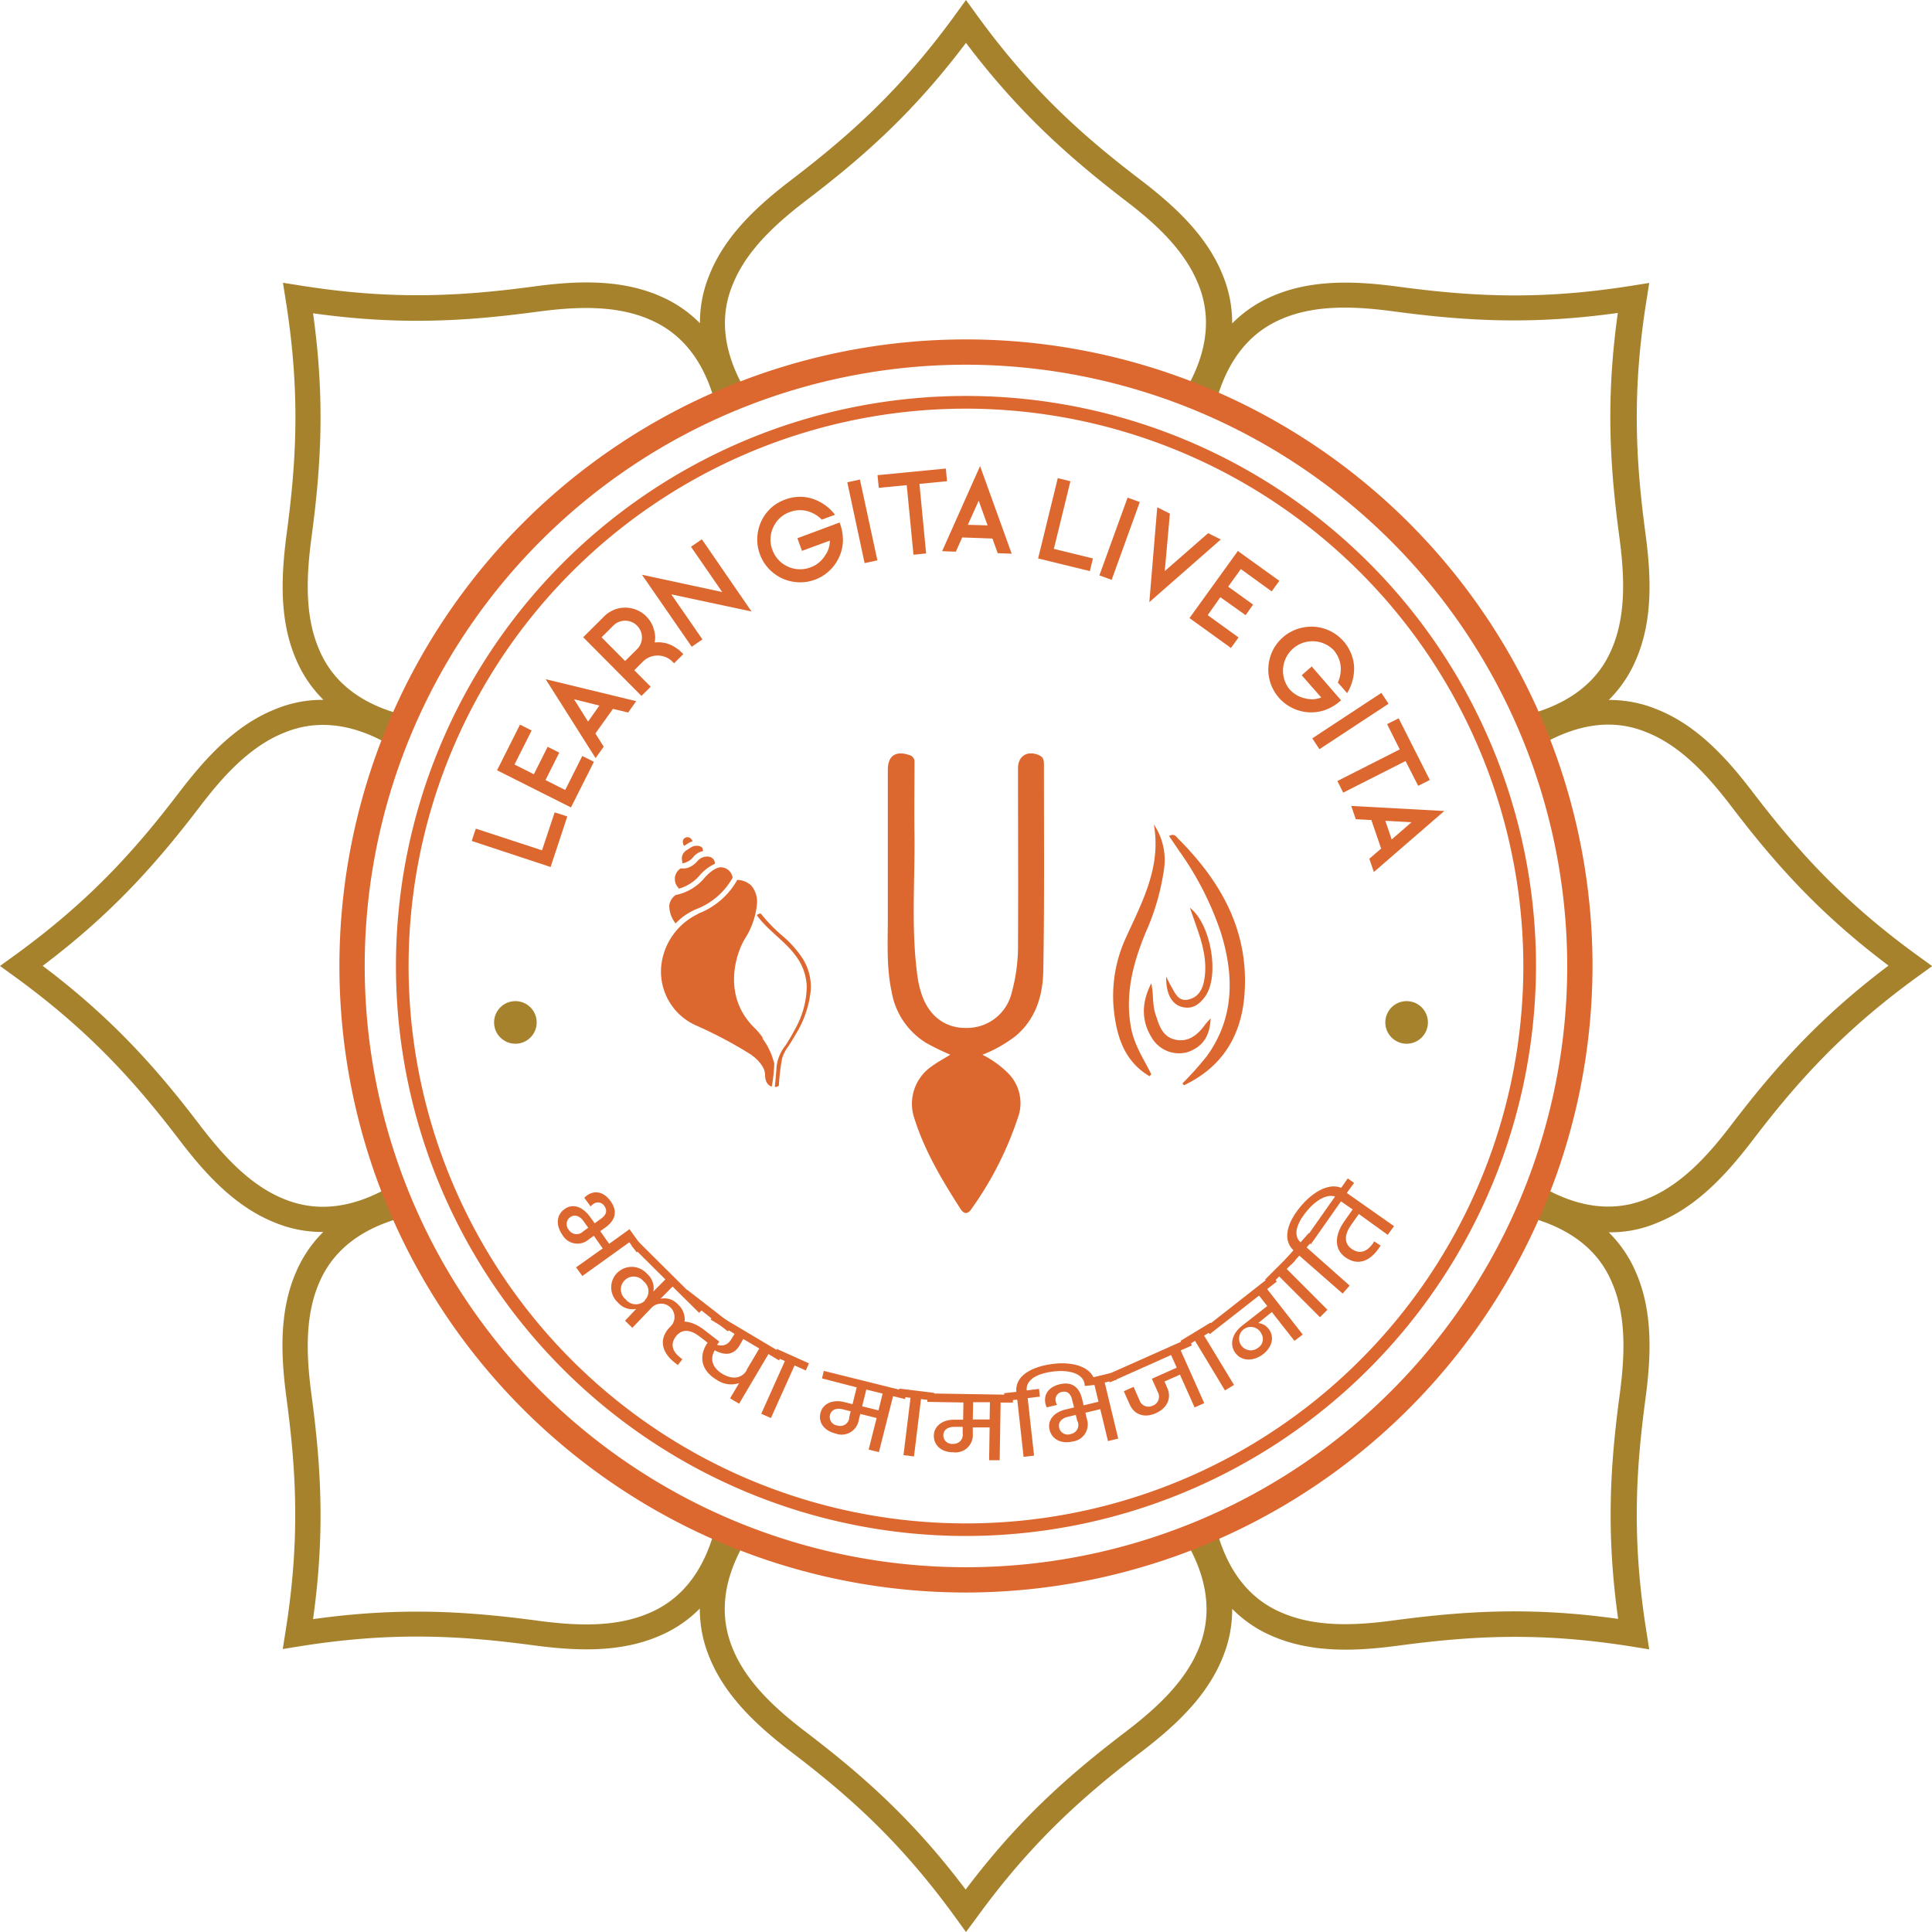 <svg xmlns="http://www.w3.org/2000/svg" viewBox="0 0 305.55 305.55"><defs><style>.cls-1{fill:#dd682f;}.cls-2{fill:#a7822d;}</style></defs><g id="Layer_2" data-name="Layer 2"><g id="Layer_1-2" data-name="Layer 1"><path class="cls-1" d="M152.77,242.92a90.15,90.15,0,1,1,90.15-90.15A90.25,90.25,0,0,1,152.77,242.92Zm0-178.29a88.15,88.15,0,1,0,88.15,88.14A88.24,88.24,0,0,0,152.77,64.63Z"/><path class="cls-1" d="M107,141.47a2.33,2.33,0,0,0-1.15,1.69,4.45,4.45,0,0,0,1,2.88,9.77,9.77,0,0,1,3.2-2.23,11.19,11.19,0,0,0,5.82-5,1.9,1.9,0,0,0-2-1.64h0s-1.08,0-2.74,2a7.94,7.94,0,0,1-4,2.32l-.08.06Z"/><path class="cls-1" d="M109.53,133.05a1,1,0,0,0-.52-.59.75.75,0,0,0-1,.46,1.09,1.09,0,0,0,.2.86l.62-.41a2.53,2.53,0,0,1,.71-.32Z"/><path class="cls-1" d="M107.64,137.33l-.07.06a2,2,0,0,0-.3,3l.08.16a6.78,6.78,0,0,0,3.16-1.94,7.25,7.25,0,0,1,2.55-2,.5.5,0,0,1,0-.12,1.1,1.1,0,0,0-.93-1,2,2,0,0,0-1.87.74,3.69,3.69,0,0,1-1.42,1A2.77,2.77,0,0,1,107.64,137.33Z"/><path class="cls-1" d="M107.86,135.92a.59.59,0,0,0,0,.13,2,2,0,0,1,.05.48,2,2,0,0,0,.6-.15,2.8,2.8,0,0,0,1.1-.79,2.68,2.68,0,0,1,1.6-1,1.05,1.05,0,0,1-.06-.24c0-.17-.09-.4-.56-.55l-.06,0a1.68,1.68,0,0,0-1.29.24l-.72.47a1.52,1.52,0,0,0-.68,1.41Z"/><path class="cls-1" d="M110.4,144.54a10.3,10.3,0,0,0-5.81,8.1,9.33,9.33,0,0,0,5.66,9.61,67.36,67.36,0,0,1,9,4.84,5.55,5.55,0,0,0,1.36-3,10,10,0,0,0-1.26-1.5c-5.27-5.14-2.89-11.95-1.53-14.14a12.39,12.39,0,0,0,1.86-5.16l0-.07a3.93,3.93,0,0,0-.88-3.18,3.35,3.35,0,0,0-2.2-.88,11.93,11.93,0,0,1-6.18,5.33Z"/><path class="cls-1" d="M118.92,166.9S121,168.35,121,170s1.06,1.85,1.06,1.85a24.82,24.82,0,0,0,.39-3.63,10.76,10.76,0,0,0-1.92-4.05C119.79,163.09,118.92,166.9,118.92,166.9Z"/><path class="cls-1" d="M119.71,144.77c1.81,2.5,4.57,4.11,6.33,6.66a8.49,8.49,0,0,1,1.55,4.61,14.22,14.22,0,0,1-1.91,6.83c-.44.85-.94,1.68-1.46,2.49a6.36,6.36,0,0,0-1.44,3.92c-.08.85-.13,1.71-.24,2.56,0,.15.62,0,.64-.19a34,34,0,0,1,.49-4.15,5.53,5.53,0,0,1,.78-1.69c.48-.71.94-1.45,1.37-2.2a16.24,16.24,0,0,0,2.41-7.09,8.45,8.45,0,0,0-1.24-4.85,17,17,0,0,0-3.11-3.55,26.11,26.11,0,0,1-3.53-3.6c-.11-.15-.71.16-.64.25Z"/><path class="cls-2" d="M152.77,305.55l-1.62-2.24c-8.53-11.78-16.52-19-25.89-26.14-5-3.83-10.51-8.63-13.1-15.16a19.77,19.77,0,0,1-1.48-7.62,19.69,19.69,0,0,1-6.45,4.35c-6.43,2.78-13.7,2.29-20,1.45-11.69-1.56-22.42-2.12-36.79.17l-2.72.44.43-2.73c2.3-14.36,1.74-25.09.18-36.79-.84-6.26-1.33-13.53,1.45-20a19.89,19.89,0,0,1,4.34-6.44h-.09a19.56,19.56,0,0,1-7.54-1.48c-6.51-2.58-11.31-8.07-15.14-13.1C21.21,170.92,14,162.93,2.24,154.39L0,152.77l2.24-1.62c11.78-8.53,19-16.52,26.14-25.89,3.83-5,8.63-10.51,15.16-13.1a19.46,19.46,0,0,1,7.61-1.48,19.85,19.85,0,0,1-4.35-6.45c-2.77-6.43-2.28-13.7-1.44-20,1.56-11.69,2.12-22.42-.18-36.79l-.43-2.72,2.72.43c14.37,2.3,25.1,1.74,36.8.18,6.26-.85,13.53-1.33,20,1.45a19.84,19.84,0,0,1,6.43,4.34,19.61,19.61,0,0,1,1.49-7.63c2.58-6.51,8.07-11.31,13.09-15.14,9.37-7.17,17.36-14.36,25.89-26.14L152.77,0l1.62,2.24c8.54,11.78,16.53,19,25.9,26.14,5,3.83,10.51,8.63,13.1,15.16a19.69,19.69,0,0,1,1.48,7.61,19.85,19.85,0,0,1,6.45-4.35c6.42-2.77,13.7-2.29,20-1.44,11.69,1.56,22.42,2.12,36.78-.18l2.73-.43-.43,2.72c-2.3,14.37-1.74,25.1-.18,36.8.84,6.26,1.33,13.53-1.46,20a19.66,19.66,0,0,1-4.33,6.43h.08a19.66,19.66,0,0,1,7.55,1.49c6.51,2.58,11.31,8.07,15.14,13.09,7.17,9.37,14.36,17.36,26.14,25.89l2.24,1.62-2.24,1.62c-11.78,8.54-19,16.53-26.14,25.9-3.83,5-8.63,10.51-15.16,13.1a18.85,18.85,0,0,1-7.62,1.48,19.76,19.76,0,0,1,4.35,6.44c2.78,6.43,2.29,13.71,1.45,20-1.56,11.69-2.12,22.43.18,36.79l.43,2.73-2.73-.44c-14.36-2.3-25.09-1.73-36.79-.17-6.26.84-13.53,1.33-20-1.45a19.65,19.65,0,0,1-6.44-4.35,19.69,19.69,0,0,1-1.48,7.64c-2.58,6.51-8.07,11.31-13.1,15.14-9.36,7.17-17.35,14.36-25.89,26.14ZM113.48,240.5l5,2.08-1.07,2c-3.08,5.66-3.61,11-1.59,16,2.24,5.64,7.23,10,11.82,13.48,9.06,6.93,16.87,13.88,25.08,24.78,8.22-10.9,16-17.85,25.08-24.78,4.6-3.5,9.59-7.84,11.82-13.46,2-4.95,1.5-10.32-1.58-16l-1.07-2,5-2.08.63,2.14c1.82,6.18,5.24,10.36,10.16,12.41,5.57,2.41,12.17,1.95,17.89,1.17,11.31-1.5,21.75-2.11,35.26-.21-1.89-13.52-1.29-24,.22-35.26.77-5.72,1.23-12.32-1.17-17.87-2-4.88-6.15-8.28-12.22-10.13l-2.13-.64,2.08-5,1.94,1c5.59,3,10.9,3.49,15.78,1.49,5.64-2.24,10-7.23,13.48-11.82,6.93-9.06,13.88-16.87,24.78-25.09-10.9-8.21-17.85-16-24.78-25.08h0c-3.5-4.59-7.84-9.58-13.46-11.81-4.83-2-10-1.53-15.54,1.34l-2,1-2-4.86,2.08-.66c5.91-1.86,9.93-5.23,11.93-10,2.41-5.57,1.95-12.17,1.18-17.89-1.51-11.31-2.11-21.75-.22-35.26-13.51,1.89-23.95,1.29-35.26-.22-5.72-.77-12.32-1.23-17.87,1.16-4.76,2-8.11,5.94-10,11.74l-.67,2.08-4.79-2,1-1.94c2.78-5.42,3.2-10.58,1.25-15.34-2.24-5.64-7.23-10-11.82-13.47C168.8,24.63,161,17.67,152.77,6.78c-8.21,10.89-16,17.85-25.08,24.77-4.59,3.51-9.58,7.84-11.81,13.46-2,4.78-1.54,9.94,1.24,15.36l1,1.94-4.79,2-.67-2.08c-1.87-5.8-5.23-9.74-10-11.73-5.58-2.4-12.17-1.94-17.89-1.17-11.31,1.51-21.75,2.11-35.26.22,1.89,13.51,1.29,23.95-.22,35.25-.77,5.73-1.23,12.32,1.16,17.88,2,4.81,6,8.18,11.94,10l2.09.66-2,4.86-1.95-1c-5.49-2.87-10.71-3.32-15.52-1.35-5.65,2.24-10,7.23-13.48,11.82-6.93,9.06-13.89,16.87-24.78,25.08,10.89,8.22,17.85,16,24.77,25.08,3.51,4.6,7.84,9.59,13.46,11.82,4.91,2,10.21,1.51,15.8-1.48l1.95-1,2.08,5-2.13.65c-6.07,1.84-10.18,5.24-12.22,10.1-2.4,5.57-1.94,12.17-1.17,17.89,1.51,11.31,2.11,21.75.22,35.26,13.51-1.89,23.95-1.29,35.25.21,5.73.78,12.32,1.24,17.88-1.16,4.93-2.07,8.35-6.24,10.18-12.42Z"/><path class="cls-1" d="M85.72,134.48l2-6,2,.64-2.64,8L74.6,133l.65-1.95Z"/><path class="cls-1" d="M92.09,119.56l1.84.92L90.3,127.7l-11.69-5.88,3.63-7.22,1.84.93-2.71,5.38,3.06,1.54,2.18-4.34,1.84.92-2.18,4.34,3.12,1.57Z"/><path class="cls-1" d="M100.62,110.89l-1.28,1.8-2.4-.58L94.16,116l1.32,2.09-1.29,1.8L86.3,107.42Zm-5.83.7-4-1L93,114.12Z"/><path class="cls-1" d="M103.54,101.61a5,5,0,0,1,2,.18,5.76,5.76,0,0,1,2.28,1.41l.25.25-1.46,1.45-.25-.25a3.32,3.32,0,0,0-4.7,0L100.31,106l2.6,2.61-1.46,1.45-9.22-9.28,3.33-3.31a4.7,4.7,0,0,1,7.89,2.23A4,4,0,0,1,103.54,101.61Zm-8.4-.82,3.72,3.75,1.88-1.86a2.62,2.62,0,0,0,0-3.74,2.64,2.64,0,0,0-3.74,0Z"/><path class="cls-1" d="M118.86,96.71,106.17,94l4.92,7.12-1.69,1.17-7.87-11.39,12.69,2.73-4.94-7.16L111,85.29Z"/><path class="cls-1" d="M132.78,82.64a7.63,7.63,0,0,1,.53,3,6.77,6.77,0,0,1-2.14,4.62,6.63,6.63,0,0,1-2.29,1.42,6.71,6.71,0,0,1-2.66.41,6.82,6.82,0,0,1-4.63-2.14,6.61,6.61,0,0,1-1.41-2.29,6.54,6.54,0,0,1-.41-2.66,6.76,6.76,0,0,1,2.13-4.63A6.7,6.7,0,0,1,124.19,79a6.58,6.58,0,0,1,4.16-.17,7.42,7.42,0,0,1,3.71,2.58l-2.09.77a5.1,5.1,0,0,0-2.42-1.38,4.55,4.55,0,0,0-2.63.18,4.48,4.48,0,0,0-2.63,2.42,4.54,4.54,0,0,0-.13,3.58,4.66,4.66,0,0,0,6,2.76,4.51,4.51,0,0,0,2.32-1.87,4,4,0,0,0,.76-2.37l-4.4,1.62-.73-2Z"/><path class="cls-1" d="M136.74,89.06,134,76.27l2-.43,2.76,12.78Z"/><path class="cls-1" d="M149.58,74.1l.2,2-4.37.43,1.06,11-2,.2-1.07-11-4.42.42-.2-2Z"/><path class="cls-1" d="M160,87.57l-2.21-.08-.84-2.32L152.17,85l-1,2.25L149,87.17l6-13.46Zm-3.81-4.48-1.41-3.9L153.07,83Z"/><path class="cls-1" d="M166.67,86.81l6.18,1.51-.49,2-8.18-2,3.11-12.7,2,.49Z"/><path class="cls-1" d="M173.87,91l4.46-12.3,1.93.7-4.45,12.3Z"/><path class="cls-1" d="M184.21,90.32l6.86-6,2,1-11.3,9.91,1.25-15,2,1Z"/><path class="cls-1" d="M195.88,100.81l-1.2,1.67-6.56-4.73,7.65-10.61,6.56,4.72-1.21,1.67L196.24,90l-2,2.78,3.94,2.84L197,97.29,193,94.45l-2,2.84Z"/><path class="cls-1" d="M212.09,110.75a7.6,7.6,0,0,1-2.6,1.57,6.72,6.72,0,0,1-5.08-.34,6.76,6.76,0,0,1-3.81-6.54,6.87,6.87,0,0,1,.66-2.51,6.78,6.78,0,0,1,4-3.48,7,7,0,0,1,2.57-.33,6.82,6.82,0,0,1,2.51.66,6.81,6.81,0,0,1,3.8,5.45,7.45,7.45,0,0,1-1.09,4.39l-1.47-1.68a5.1,5.1,0,0,0,.43-2.75,4.67,4.67,0,0,0-1.11-2.39,4.67,4.67,0,0,0-7,6.16,4.55,4.55,0,0,0,2.57,1.5,4,4,0,0,0,2.49-.15l-3.09-3.52,1.58-1.39Z"/><path class="cls-1" d="M207.54,116.77l10.93-7.19,1.13,1.72-10.93,7.19Z"/><path class="cls-1" d="M226.13,123.36l-1.84.92-2-3.92-9.86,5-.92-1.84,9.86-5-2-4,1.83-.92Z"/><path class="cls-1" d="M217.28,137.91l-.72-2.09,1.87-1.62-1.55-4.51-2.46-.13-.72-2.1,14.72.8Zm2.82-5.15,3.13-2.72-4.14-.23Z"/><path class="cls-1" d="M89.26,191.24c1.36-1,2.91-.34,4,1.13l.79,1.1,1-.73c.78-.55,1.07-1.23.54-2a1.21,1.21,0,0,0-1.81-.28,1.94,1.94,0,0,0-.37.34l-1-1.36a3.89,3.89,0,0,1,.42-.38c1.2-.85,2.64-.62,3.73.9,1.24,1.73.64,3.12-.82,4.17l-.81.58,1.41,2,3.22-2.31,2.12,2.95-1,.71-1.15-1.59L92.1,201.8l-1-1.36,4.22-3-1.41-2-.78.56a2.73,2.73,0,0,1-4.2-.73C87.87,193.76,88,192.15,89.26,191.24Zm2.93,3.54.84-.61-.76-1.06c-.59-.83-1.41-1.1-2.1-.6a1.36,1.36,0,0,0-.21,2A1.46,1.46,0,0,0,92.19,194.78Z"/><path class="cls-1" d="M100.62,207a3,3,0,0,1-2.89-1,3.24,3.24,0,1,1,4.6-4.55,3,3,0,0,1,1,2.81l1.9-1.92-5.35-5.31.87-.87,10.68,10.6-.86.87-4.2-4.16-1.92,1.94a2.85,2.85,0,0,1,2.78.9,3.11,3.11,0,0,1,.07,4.61l-1.19-1.19a2.11,2.11,0,0,0-3.09-2.88L100,210l-1.15-1.13Zm1.34-1.35a2,2,0,0,0-.17-3,2,2,0,0,0-3-.16,2,2,0,0,0,.16,3A2.05,2.05,0,0,0,102,205.69Z"/><path class="cls-1" d="M110.6,211.34c-1.4-1.08-2.77-1.21-3.69,0s-.65,2.34.74,3.43l.27.2-.72.92-.45-.35c-1.9-1.47-2.59-3.41-1.16-5.26s3.68-1.54,5.72,0l2.46,1.91-.77,1ZM108.7,204l7.17,5.56-.76,1L108,204.92Z"/><path class="cls-1" d="M113,207.65l10.83,6.44-.63,1.06-1.67-1L116.89,222l-1.43-.85,1.43-2.41a4,4,0,0,1-3.56-.53c-2.34-1.4-2.84-3.51-1.62-5.56a7,7,0,0,1,.41-.59l.17.11c1.55.92,2.65.85,3.43-.47l.45-.75-3.77-2.24Zm5.08,9,2-3.38-2.53-1.51-.57,1c-.87,1.47-2.2,1.73-3.94.8l0,0c-.8,1.33-.4,2.76,1.21,3.72S117.35,218,118.11,216.68Z"/><path class="cls-1" d="M124.13,215.26l-1.77-.8.51-1.12,5.07,2.28-.51,1.12-1.77-.79-3.74,8.32-1.53-.68Z"/><path class="cls-1" d="M130.29,216.81l13.14,3.27-.3,1.19-1.89-.46L139,229.66l-1.62-.4,1.26-5-2.58-.64-.24.93a2.74,2.74,0,0,1-3.69,2.16c-1.81-.45-2.75-1.75-2.37-3.26s2-2.15,3.74-1.71l1.33.33.66-2.65L130,218Zm4,7.39.25-1-1.28-.32c-1-.24-1.79.07-2,.9a1.37,1.37,0,0,0,1.16,1.67A1.45,1.45,0,0,0,134.32,224.2Zm5.3-3.8-2.58-.64-.66,2.65,2.58.64Z"/><path class="cls-1" d="M144,221.07l-1.93-.24.15-1.22,5.52.68-.15,1.22-1.93-.24-1.11,9.07-1.66-.21Z"/><path class="cls-1" d="M146.65,220.37l13.54.22,0,1.23-1.94,0-.15,9.12-1.67,0,.08-5.19-2.66,0v1a2.74,2.74,0,0,1-3.11,2.93c-1.86,0-3.07-1.09-3.05-2.64s1.44-2.54,3.26-2.51l1.37,0,.05-2.72-5.71-.1Zm5.6,6.29,0-1-1.32,0c-1,0-1.73.47-1.74,1.33a1.36,1.36,0,0,0,1.5,1.36A1.45,1.45,0,0,0,152.25,226.66Zm4.31-4.9-2.66,0-.05,2.73,2.66,0Z"/><path class="cls-1" d="M163.54,230.21l-1.66.19-1-9.06-1.93.22-.15-1.22,1.93-.22c-.21-2.54,2.42-4,5.81-4.42s6.39.6,6.67,3.07l0,.24-1.66.19,0-.21c-.23-1.93-2.75-2.34-4.88-2.1s-4.45,1.07-4.3,3l1.95-.23.14,1.22-1.93.23Z"/><path class="cls-1" d="M166,226.16c-.4-1.64.77-2.83,2.54-3.25l1.32-.32-.3-1.21c-.22-.93-.74-1.45-1.62-1.24a1.21,1.21,0,0,0-.95,1.57,1.79,1.79,0,0,0,.18.48l-1.63.39a3,3,0,0,1-.19-.53c-.34-1.43.42-2.68,2.23-3.12,2.08-.5,3.14.58,3.56,2.33l.23,1,2.36-.57-.93-3.85,3.53-.85.29,1.2-1.91.46,2.14,8.87-1.62.39-1.22-5.05-2.35.57.22.94a2.73,2.73,0,0,1-2.26,3.61C167.85,228.38,166.4,227.67,166,226.16Zm4.38-1.39-.24-1-1.27.31c-1,.24-1.56.89-1.36,1.72a1.38,1.38,0,0,0,1.8,1A1.46,1.46,0,0,0,170.42,224.77Z"/><path class="cls-1" d="M175,217.45l13-5.79.51,1.12-1.78.79,3.72,8.34-1.52.68-2.32-5.19-2.44,1.09.43,1c.7,1.56.07,3.16-1.78,4s-3.44.22-4.14-1.34l-.95-2.12,1.55-.69.93,2.1a1.5,1.5,0,0,0,2.1.87,1.52,1.52,0,0,0,.8-2.16l-.94-2.1,3.93-1.75-.89-2-9.7,4.33Z"/><path class="cls-1" d="M189,212.06l-1.66,1-.64-1,4.75-2.89.64,1.06-1.66,1,4.73,7.8-1.43.87Z"/><path class="cls-1" d="M190.56,210l10.61-8.32.76,1-1.53,1.19,5.63,7.19-1.31,1-3.58-4.56L199,209.24a2.4,2.4,0,0,1,1.64.93c1,1.3.51,2.92-.88,4s-3.28,1.21-4.34-.14-.53-3.15,1-4.35l4-3.13-1.3-1.65L191.32,211Zm8.87.81a1.85,1.85,0,1,0-.46,2.34A1.63,1.63,0,0,0,199.43,210.84Z"/><path class="cls-1" d="M202.31,201.87l-1.37,1.37-.87-.87,3.93-3.93.87.87-1.37,1.38,6.44,6.45-1.18,1.18Z"/><path class="cls-1" d="M213.45,203.32l-1.11,1.26-6.85-6L204.21,200l-.93-.81,1.28-1.46c-1.86-1.75-.9-4.62,1.35-7.18s5.14-3.83,7-2.18l.18.15-1.1,1.26-.16-.14c-1.46-1.29-3.61.09-5,1.71s-2.58,3.77-1.15,5.13L207,195l.93.82-1.29,1.46Z"/><path class="cls-1" d="M206.32,196.09l6.83-9.72,1,.71L213,188.67l7.47,5.25-1,1.37L214.9,192l-1.28,1.82c-1,1.45-1.08,2.83.14,3.69s2.38.54,3.4-.9l.19-.28,1,.67-.33.47c-1.38,2-3.28,2.75-5.2,1.41s-1.71-3.6-.23-5.71l1.33-1.89L212.08,190l-4.75,6.76Z"/><path class="cls-1" d="M155.38,166.81a16,16,0,0,1,4,2.86,6.72,6.72,0,0,1,1.77,6.58,54,54,0,0,1-7.55,15c-.57.84-1.17.75-1.69-.05-3-4.68-5.87-9.48-7.47-14.88a7.19,7.19,0,0,1,3-7.74c.86-.63,1.81-1.13,2.85-1.78a37.94,37.94,0,0,1-3.83-1.87,11.82,11.82,0,0,1-5.45-8.1c-.86-4-.58-8-.6-12,0-7.69,0-15.38,0-23.07,0-2.23,1.24-3.08,3.39-2.35a1.08,1.08,0,0,1,.83,1.14c0,3.95-.06,7.9,0,11.85.06,7.41-.55,14.84.5,22.22a14.58,14.58,0,0,0,.66,2.7c1.18,3.46,3.81,5.35,7.19,5.25A7.25,7.25,0,0,0,160,157a27.82,27.82,0,0,0,1-7.8c.05-9.24,0-18.47,0-27.71,0-2,1.6-2.89,3.43-2,.64.32.67.87.67,1.44,0,10.84.09,21.67-.1,32.51-.06,4-1.18,7.78-4.48,10.49A21.52,21.52,0,0,1,155.38,166.81Z"/><circle class="cls-2" cx="81.51" cy="161.7" r="3.37"/><circle class="cls-2" cx="222.46" cy="161.7" r="3.37"/><path class="cls-1" d="M187,171.35a51.38,51.38,0,0,0,3.83-4.28c4.37-6,4.38-12.64,2.29-19.46a48.61,48.61,0,0,0-6.61-13l-1.62-2.39c.84-.49,1.17.15,1.5.48,6.83,6.84,11.24,14.76,10.41,24.79-.53,6.43-3.58,11.32-9.56,14.15Z"/><path class="cls-1" d="M181.8,170.21c-4-2.37-5.21-6.32-5.65-10.53a22,22,0,0,1,1.95-11.46c2.58-5.66,5.58-11.19,4.38-17.83a10,10,0,0,1,1.58,7.28,37.18,37.18,0,0,1-2.89,9.85c-2,4.87-3.31,9.81-2.26,15.18.53,2.67,2,4.84,3.17,7.19C182,170,181.89,170.1,181.8,170.21Z"/><path class="cls-1" d="M191.46,161.06c-.11,3-1.41,4.55-3.62,5.33a5,5,0,0,1-5.61-2.15c-1.82-2.84-1.66-5.78-.16-8.72.4,1.61.14,3.28.67,4.87s1,3.49,3,4,3.52-.54,4.69-2.14C190.61,162,190.83,161.75,191.46,161.06Z"/><path class="cls-1" d="M184.43,154.46c.3.58.51,1.06.78,1.51.63,1.09,1.14,2.5,2.78,2.1s2.25-1.74,2.49-3.22c.47-2.93-.32-5.7-1.3-8.43-.32-.89-.62-1.78-1-2.86,3.4,2.62,4.73,10.86,2.41,14.05-.89,1.23-2,2.08-3.67,1.64S184.39,157.08,184.43,154.46Z"/><path class="cls-1" d="M152.77,251.86a99.09,99.09,0,1,1,99.09-99.09A99.21,99.21,0,0,1,152.77,251.86Zm0-194.18a95.09,95.09,0,1,0,95.09,95.09A95.2,95.2,0,0,0,152.77,57.68Z"/></g></g></svg>